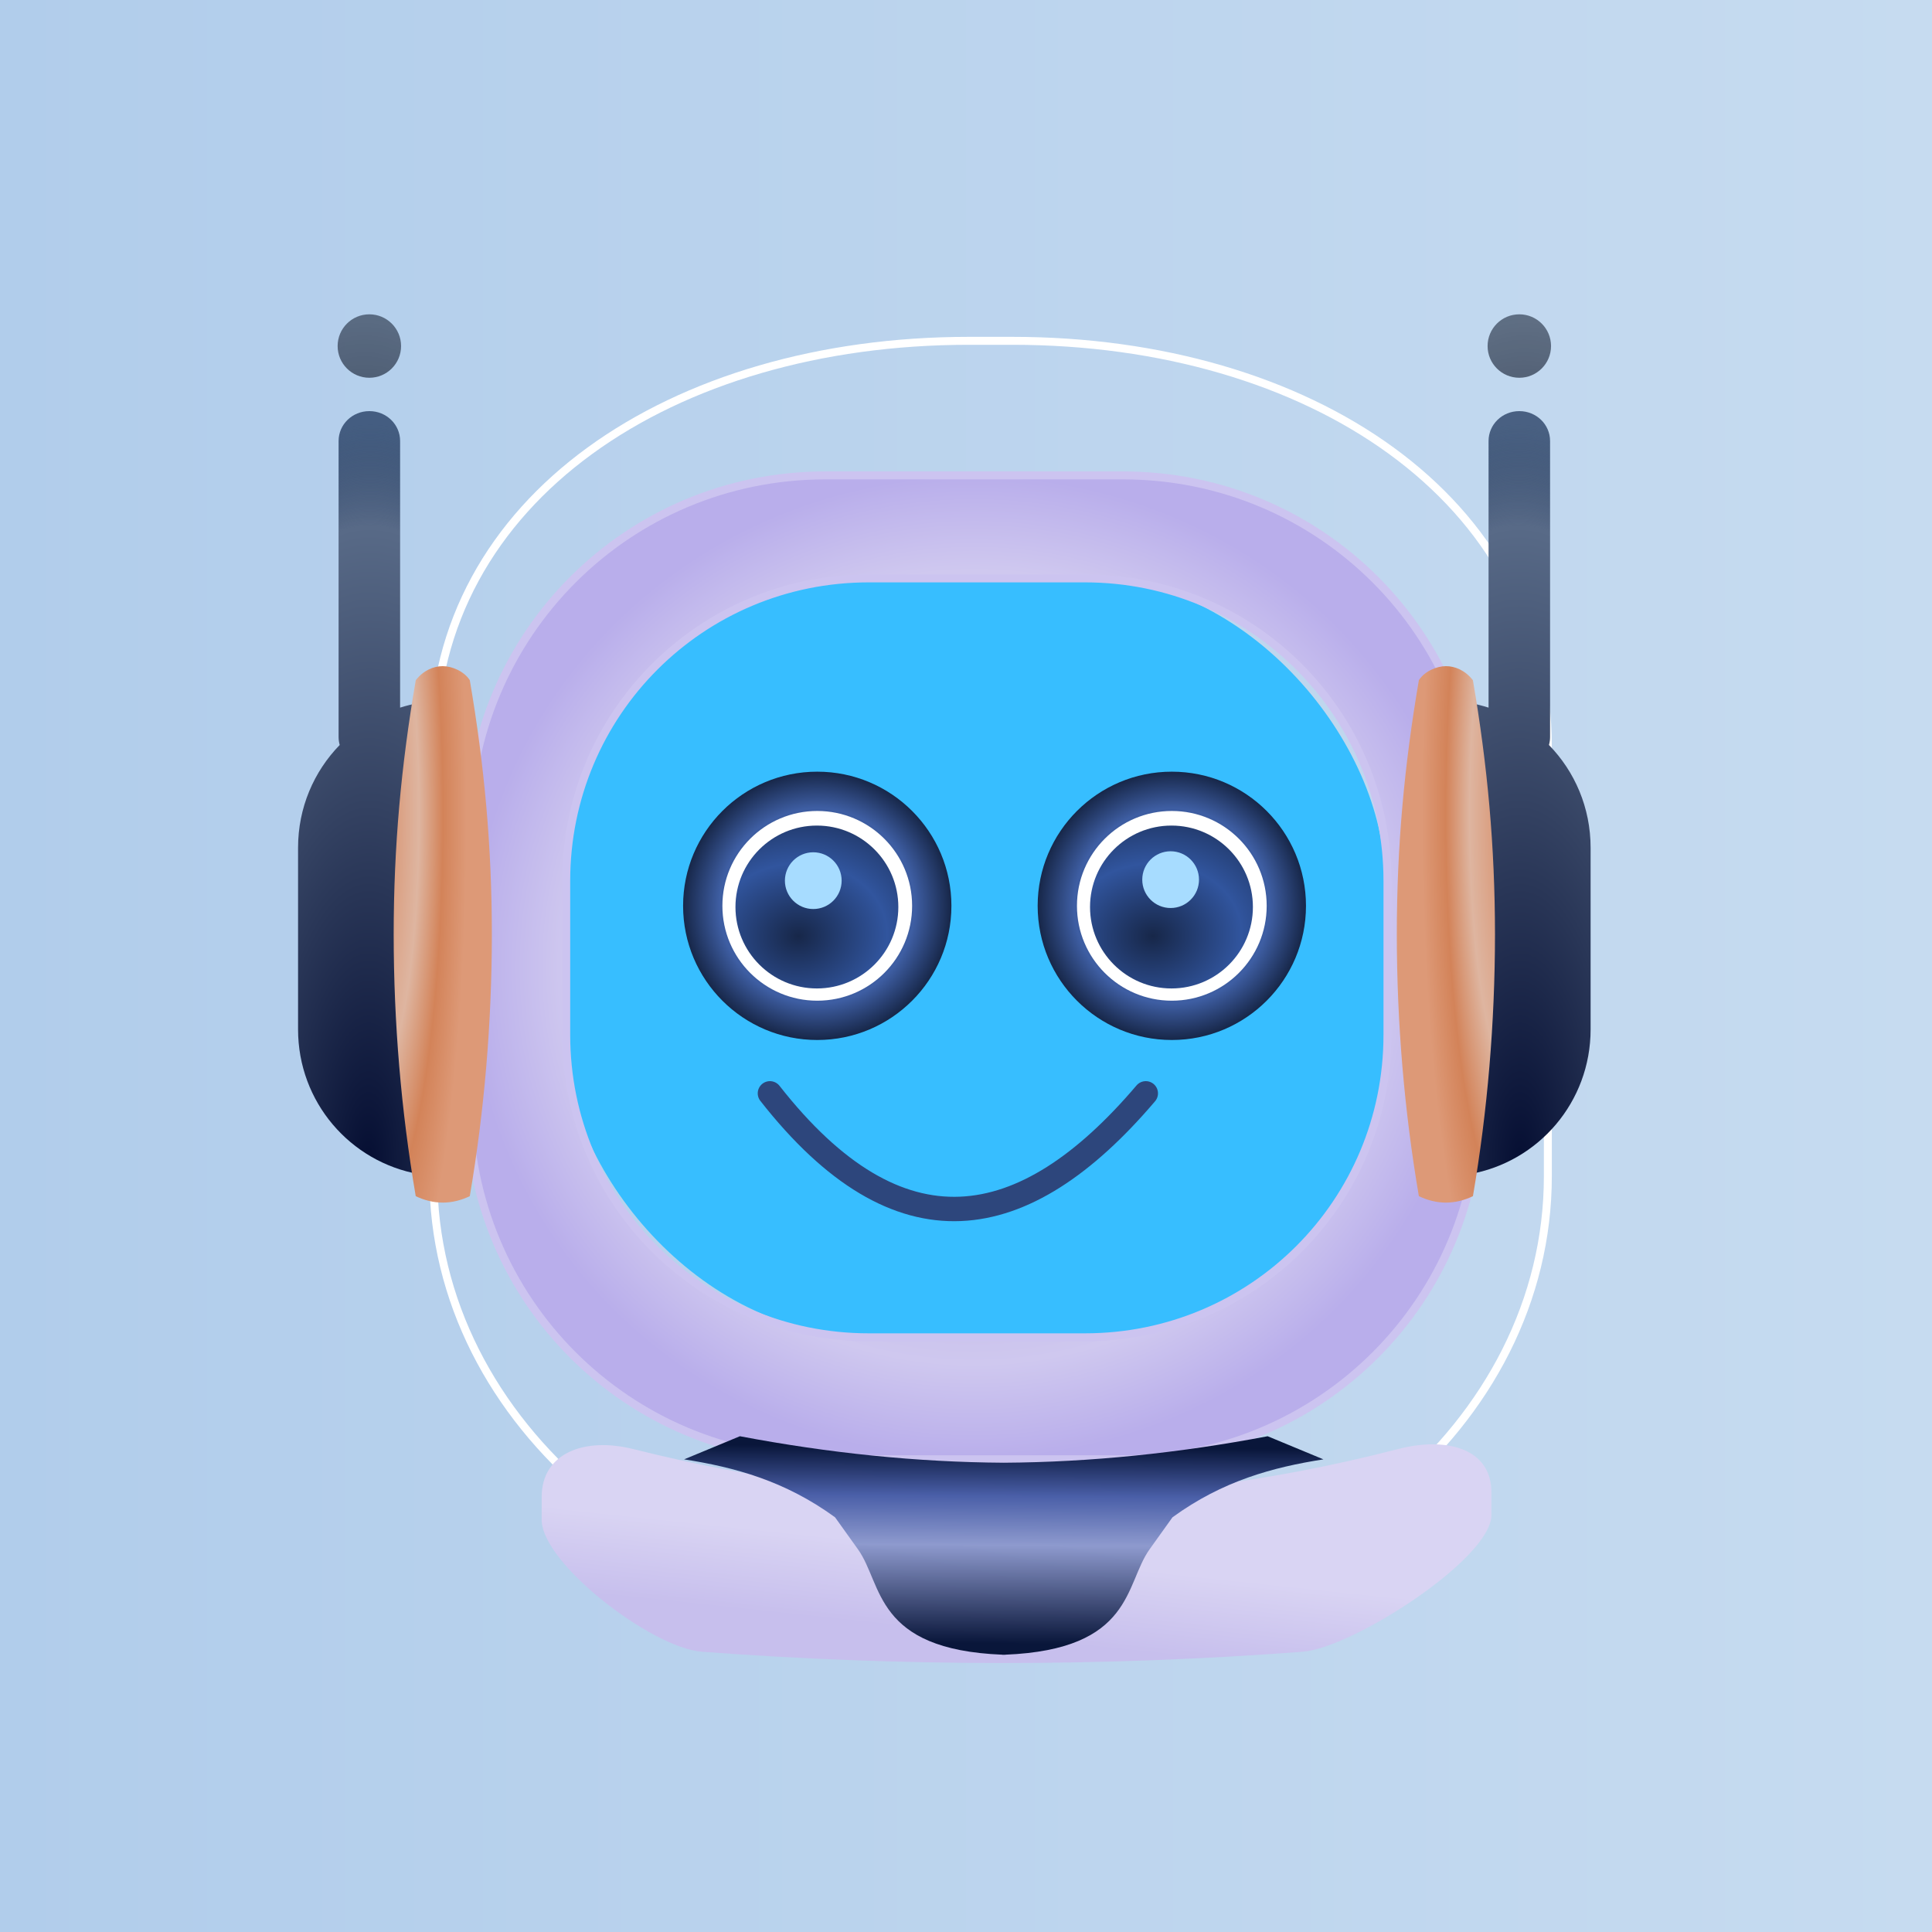 <?xml version="1.0" encoding="UTF-8" standalone="no"?>
<!-- Created with Inkscape (http://www.inkscape.org/) -->

<svg
   width="268.97mm"
   height="268.97mm"
   viewBox="0 0 268.97 268.97"
   version="1.1"
   id="svg5"
   xml:space="preserve"
   inkscape:version="1.2 (dc2aeda, 2022-05-15)"
   sodipodi:docname="icon.svg"
   xmlns:inkscape="http://www.inkscape.org/namespaces/inkscape"
   xmlns:sodipodi="http://sodipodi.sourceforge.net/DTD/sodipodi-0.dtd"
   xmlns:xlink="http://www.w3.org/1999/xlink"
   xmlns="http://www.w3.org/2000/svg"
   xmlns:svg="http://www.w3.org/2000/svg"><sodipodi:namedview
     id="namedview7"
     pagecolor="#ffffff"
     bordercolor="#000000"
     borderopacity="0.25"
     inkscape:showpageshadow="2"
     inkscape:pageopacity="0.0"
     inkscape:pagecheckerboard="0"
     inkscape:deskcolor="#d1d1d1"
     inkscape:document-units="mm"
     showgrid="false"
     inkscape:zoom="0.33348938"
     inkscape:cx="284.86665"
     inkscape:cy="314.85261"
     inkscape:window-width="1527"
     inkscape:window-height="904"
     inkscape:window-x="922"
     inkscape:window-y="141"
     inkscape:window-maximized="0"
     inkscape:current-layer="layer1" /><defs
     id="defs2"><linearGradient
       inkscape:collect="always"
       id="linearGradient66601"><stop
         style="stop-color:#b1cdeb;stop-opacity:1;"
         offset="0"
         id="stop66597" /><stop
         style="stop-color:#c6dbf0;stop-opacity:1;"
         offset="1"
         id="stop66599" /></linearGradient><linearGradient
       inkscape:collect="always"
       id="linearGradient65572"><stop
         style="stop-color:#c7bfed;stop-opacity:1;"
         offset="0"
         id="stop65568" /><stop
         style="stop-color:#d9d4f3;stop-opacity:1;"
         offset="1"
         id="stop65570" /></linearGradient><linearGradient
       inkscape:collect="always"
       id="linearGradient65560"><stop
         style="stop-color:#09163a;stop-opacity:1;"
         offset="0"
         id="stop65556" /><stop
         style="stop-color:#8e9ace;stop-opacity:1;"
         offset="0.5"
         id="stop65564" /><stop
         style="stop-color:#4a5fa8;stop-opacity:1;"
         offset="0.75"
         id="stop65566" /><stop
         style="stop-color:#09163a;stop-opacity:1;"
         offset="1"
         id="stop65558" /></linearGradient><linearGradient
       inkscape:collect="always"
       id="linearGradient60754"><stop
         style="stop-color:#d6855d;stop-opacity:1;"
         offset="0"
         id="stop60750" /><stop
         style="stop-color:#deb5a0;stop-opacity:1;"
         offset="0.5"
         id="stop60758" /><stop
         style="stop-color:#d38359;stop-opacity:1;"
         offset="0.75"
         id="stop60760" /><stop
         style="stop-color:#dd9977;stop-opacity:1;"
         offset="1"
         id="stop60752" /></linearGradient><linearGradient
       inkscape:collect="always"
       id="linearGradient56953"><stop
         style="stop-color:#3d4f72;stop-opacity:1;"
         offset="0"
         id="stop56947" /><stop
         style="stop-color:#1b2433;stop-opacity:0.812;"
         offset="0.765"
         id="stop56949" /><stop
         style="stop-color:#243044;stop-opacity:0.624;"
         offset="1"
         id="stop56951" /></linearGradient><linearGradient
       inkscape:collect="always"
       id="linearGradient51701"><stop
         style="stop-color:#050e32;stop-opacity:1;"
         offset="0"
         id="stop51695" /><stop
         style="stop-color:#586a87;stop-opacity:1;"
         offset="0.862"
         id="stop51697" /><stop
         style="stop-color:#001840;stop-opacity:0.624;"
         offset="1"
         id="stop51699" /></linearGradient><linearGradient
       inkscape:collect="always"
       id="linearGradient51512"><stop
         style="stop-color:#3d4f72;stop-opacity:1;"
         offset="0"
         id="stop51508" /><stop
         style="stop-color:#1b2433;stop-opacity:0.812;"
         offset="0.5"
         id="stop51518" /><stop
         style="stop-color:#243044;stop-opacity:0.624;"
         offset="1"
         id="stop51510" /></linearGradient><linearGradient
       inkscape:collect="always"
       id="linearGradient29035"><stop
         style="stop-color:#172749;stop-opacity:1;"
         offset="0"
         id="stop29031" /><stop
         style="stop-color:#31559e;stop-opacity:1;"
         offset="0.5"
         id="stop29765" /><stop
         style="stop-color:#172749;stop-opacity:1;"
         offset="1"
         id="stop29033" /></linearGradient><linearGradient
       inkscape:collect="always"
       id="linearGradient29025"><stop
         style="stop-color:#172749;stop-opacity:1;"
         offset="0"
         id="stop29021" /><stop
         style="stop-color:#3e5ea3;stop-opacity:1;"
         offset="0.728"
         id="stop29029" /><stop
         style="stop-color:#172749;stop-opacity:1;"
         offset="1"
         id="stop29023" /></linearGradient><linearGradient
       inkscape:collect="always"
       id="linearGradient9652"><stop
         style="stop-color:#9f94d1;stop-opacity:1;"
         offset="0"
         id="stop9648" /><stop
         style="stop-color:#cfc8ef;stop-opacity:1;"
         offset="0.806"
         id="stop20836" /><stop
         style="stop-color:#b9aeeb;stop-opacity:1;"
         offset="1"
         id="stop9650" /></linearGradient><radialGradient
       inkscape:collect="always"
       xlink:href="#linearGradient9652"
       id="radialGradient9656"
       cx="44.384"
       cy="96.896"
       fx="44.384"
       fy="96.896"
       r="69.953"
       gradientTransform="matrix(1,0,0,0.973,480.366,443.081)"
       gradientUnits="userSpaceOnUse" /><radialGradient
       inkscape:collect="always"
       xlink:href="#linearGradient29025"
       id="radialGradient29027"
       cx="317.818"
       cy="122.776"
       fx="317.818"
       fy="122.776"
       r="18.566"
       gradientUnits="userSpaceOnUse"
       gradientTransform="translate(185.223,406.091)" /><radialGradient
       inkscape:collect="always"
       xlink:href="#linearGradient29035"
       id="radialGradient29037"
       cx="315.488"
       cy="126.522"
       fx="315.488"
       fy="126.522"
       r="10.226"
       gradientUnits="userSpaceOnUse"
       gradientTransform="matrix(2.4,-0.179,0.148,1.975,-275.482,339.664)" /><radialGradient
       inkscape:collect="always"
       xlink:href="#linearGradient29035"
       id="radialGradient29777"
       gradientUnits="userSpaceOnUse"
       gradientTransform="matrix(2.4,-0.179,0.148,1.975,-226.415,339.664)"
       cx="315.488"
       cy="126.522"
       fx="315.488"
       fy="126.522"
       r="10.226" /><radialGradient
       inkscape:collect="always"
       xlink:href="#linearGradient29025"
       id="radialGradient29779"
       gradientUnits="userSpaceOnUse"
       cx="317.818"
       cy="122.776"
       fx="317.818"
       fy="122.776"
       r="18.566"
       gradientTransform="translate(234.29,406.091)" /><filter
       style="color-interpolation-filters:sRGB"
       inkscape:label="Drop Shadow"
       id="filter31642"
       x="-0.055"
       y="-0.057"
       width="1.154"
       height="1.158"><feFlood
         flood-opacity="0.498"
         flood-color="rgb(0,0,0)"
         result="flood"
         id="feFlood31632" /><feComposite
         in="flood"
         in2="SourceGraphic"
         operator="in"
         result="composite1"
         id="feComposite31634" /><feGaussianBlur
         in="composite1"
         stdDeviation="3"
         result="blur"
         id="feGaussianBlur31636" /><feOffset
         dx="6"
         dy="6"
         result="offset"
         id="feOffset31638" /><feComposite
         in="SourceGraphic"
         in2="offset"
         operator="over"
         result="composite2"
         id="feComposite31640" /></filter><radialGradient
       inkscape:collect="always"
       xlink:href="#linearGradient56953"
       id="radialGradient51516"
       cx="4.859"
       cy="118.654"
       fx="4.859"
       fy="118.654"
       r="8.381"
       gradientTransform="matrix(4.4,-0.021,0.066,14.072,228.087,-1517.687)"
       gradientUnits="userSpaceOnUse" /><radialGradient
       inkscape:collect="always"
       xlink:href="#linearGradient51512"
       id="radialGradient51516-4"
       cx="4.859"
       cy="118.654"
       fx="4.859"
       fy="118.654"
       r="8.381"
       gradientTransform="matrix(4.4,-0.004,0.012,12.399,-18.353,-1307.937)"
       gradientUnits="userSpaceOnUse" /><radialGradient
       inkscape:collect="always"
       xlink:href="#linearGradient51701"
       id="radialGradient51561"
       gradientUnits="userSpaceOnUse"
       gradientTransform="matrix(4.4,0.015,-0.042,12.237,240.895,-1300.127)"
       cx="4.859"
       cy="118.654"
       fx="4.859"
       fy="118.654"
       r="8.381" /><radialGradient
       inkscape:collect="always"
       xlink:href="#linearGradient60754"
       id="radialGradient60762"
       cx="261.387"
       cy="120.813"
       fx="261.387"
       fy="120.813"
       r="6.793"
       gradientTransform="matrix(1.937,-4.4804637e-4,0.003,10.964,-248.906,-1221.26)"
       gradientUnits="userSpaceOnUse" /><linearGradient
       inkscape:collect="always"
       xlink:href="#linearGradient65560"
       id="linearGradient65562"
       x1="351.062"
       y1="216.035"
       x2="351.273"
       y2="188.795"
       gradientUnits="userSpaceOnUse"
       gradientTransform="translate(183.677,414.977)" /><linearGradient
       inkscape:collect="always"
       xlink:href="#linearGradient65572"
       id="linearGradient65574"
       x1="368.397"
       y1="217.708"
       x2="369.617"
       y2="206.267"
       gradientUnits="userSpaceOnUse"
       gradientTransform="translate(183.677,414.977)" /><linearGradient
       inkscape:collect="always"
       xlink:href="#linearGradient66601"
       id="linearGradient66603"
       x1="241.753"
       y1="136.479"
       x2="510.724"
       y2="136.479"
       gradientUnits="userSpaceOnUse"
       gradientTransform="translate(149.469,407.836)" /><radialGradient
       inkscape:collect="always"
       xlink:href="#linearGradient51701"
       id="radialGradient69309"
       gradientUnits="userSpaceOnUse"
       gradientTransform="matrix(4.4,0.015,-0.042,12.237,240.895,-1300.127)"
       cx="4.859"
       cy="118.654"
       fx="4.859"
       fy="118.654"
       r="8.381" /><radialGradient
       inkscape:collect="always"
       xlink:href="#linearGradient60754"
       id="radialGradient69311"
       gradientUnits="userSpaceOnUse"
       gradientTransform="matrix(1.937,-4.4804637e-4,0.003,10.964,-248.906,-1221.26)"
       cx="261.387"
       cy="120.813"
       fx="261.387"
       fy="120.813"
       r="6.793" /><radialGradient
       inkscape:collect="always"
       xlink:href="#linearGradient56953"
       id="radialGradient69313"
       gradientUnits="userSpaceOnUse"
       gradientTransform="matrix(4.4,-0.021,0.066,14.072,228.087,-1517.687)"
       cx="4.859"
       cy="118.654"
       fx="4.859"
       fy="118.654"
       r="8.381" /><filter
       style="color-interpolation-filters:sRGB"
       inkscape:label="Blur"
       id="filter79071"
       x="-0.161"
       y="-1.5"
       width="1.321"
       height="3.999"><feGaussianBlur
         stdDeviation="0.6 1.3"
         result="fbSourceGraphic"
         id="feGaussianBlur79069" /><feColorMatrix
         result="fbSourceGraphicAlpha"
         in="fbSourceGraphic"
         values="0 0 0 -1 0 0 0 0 -1 0 0 0 0 -1 0 0 0 0 1 0"
         id="feColorMatrix79073" /><feGaussianBlur
         id="feGaussianBlur79075"
         stdDeviation="0.6 1.3"
         result="blur"
         in="fbSourceGraphic" /></filter><filter
       style="color-interpolation-filters:sRGB"
       inkscape:label="Blur"
       id="filter87895"
       x="-0.129"
       y="-0.319"
       width="1.259"
       height="1.637"><feGaussianBlur
         stdDeviation="0.6 0.6"
         result="blur"
         id="feGaussianBlur87893" /></filter><linearGradient
       inkscape:collect="always"
       xlink:href="#linearGradient65560"
       id="linearGradient65562-2"
       x1="351.062"
       y1="216.035"
       x2="351.273"
       y2="188.795"
       gradientUnits="userSpaceOnUse"
       gradientTransform="translate(183.677,414.977)" /><filter
       style="color-interpolation-filters:sRGB"
       inkscape:label="Drop Shadow"
       id="filter97943"
       x="-0.917"
       y="-0.917"
       width="3.598"
       height="3.598"><feFlood
         flood-opacity="0.498"
         flood-color="rgb(0,0,0)"
         result="flood"
         id="feFlood97933" /><feComposite
         in="flood"
         in2="SourceGraphic"
         operator="in"
         result="composite1"
         id="feComposite97935" /><feGaussianBlur
         in="composite1"
         stdDeviation="3"
         result="blur"
         id="feGaussianBlur97937" /><feOffset
         dx="6"
         dy="6"
         result="offset"
         id="feOffset97939" /><feComposite
         in="SourceGraphic"
         in2="offset"
         operator="over"
         result="composite2"
         id="feComposite97941" /></filter></defs><g
     inkscape:label="Layer 1"
     inkscape:groupmode="layer"
     id="layer1"
     transform="translate(-391.222,-409.83)"><rect
       style="font-variation-settings:normal;opacity:1;fill:url(#linearGradient66603);fill-opacity:1;stroke:none;stroke-width:1.03;stroke-linecap:round;stroke-linejoin:round;stroke-miterlimit:4;stroke-dasharray:none;stroke-dashoffset:0;stroke-opacity:1;stop-color:#000000;stop-opacity:1"
       id="rect66250"
       width="268.97"
       height="268.97"
       x="391.222"
       y="409.83"
       rx="0"
       ry="0" /><path
       id="rect60870"
       style="fill:none;fill-opacity:0.545;stroke:#ffffff;stroke-width:1.1;stroke-linecap:round;stroke-linejoin:round;filter:url(#filter97943);stop-color:#000000"
       d="m 524.01,450.676 h 6.035 c 41.053,0 74.102,21.842 74.102,56.204 v 59.393 c 0,34.362 -33.05,62.025 -74.102,62.025 h -6.035 c -41.053,0 -74.102,-27.663 -74.102,-62.025 v -59.393 c 0,-34.362 33.05,-56.204 74.102,-56.204 z"
       sodipodi:nodetypes="sssssssss"
       transform="matrix(1.006,0,0,1.006,-7.096,-2.137)" /><rect
       style="fill:#37beff;fill-opacity:1;stroke-width:3;stroke-linecap:round;stroke-linejoin:round;filter:url(#filter97943);stop-color:#000000"
       id="rect1135"
       width="113.649"
       height="105.022"
       x="467.925"
       y="483.334"
       ry="41.86"
       transform="matrix(1.006,0,0,1.006,-7.096,-2.137)" /><path
       id="rect479"
       style="fill:url(#radialGradient9656);fill-opacity:1;stroke:#ccc4f0;stroke-width:1.1;stroke-linecap:round;stroke-linejoin:round;stroke-dasharray:none;stroke-opacity:1;filter:url(#filter31642);stop-color:#000000"
       d="m 504.159,469.301 c -27.346,0 -49.361,22.016 -49.361,49.362 v 37.431 c 0,27.346 22.015,49.362 49.361,49.362 h 41.182 c 27.346,0 49.362,-22.016 49.362,-49.362 v -37.431 c 0,-27.346 -22.016,-49.362 -49.362,-49.362 z m 6.002,14.253 h 29.929 c 23.19,0 41.86,18.67 41.86,41.86 v 21.303 c 0,23.19 -18.67,41.86 -41.86,41.86 h -29.929 c -23.19,0 -41.86,-18.67 -41.86,-41.86 v -21.303 c 0,-23.19 18.67,-41.86 41.86,-41.86 z"
       transform="matrix(1.006,0,0,1.006,-7.096,-2.137)" /><circle
       style="fill:url(#radialGradient29027);fill-opacity:1;stroke-width:3.578;stroke-linecap:round;stroke-linejoin:round;filter:url(#filter97943);stop-color:#000000"
       id="path28289"
       cx="503.041"
       cy="528.867"
       r="18.566"
       transform="matrix(1.006,0,0,1.006,-7.096,-2.137)" /><circle
       style="fill:#ffffff;fill-opacity:1;stroke-width:2.53;stroke-linecap:round;stroke-linejoin:round;filter:url(#filter97943);stop-color:#000000"
       id="circle29017"
       cx="503.041"
       cy="528.867"
       r="13.128"
       transform="matrix(1.006,0,0,1.006,-7.096,-2.137)" /><circle
       style="fill:url(#radialGradient29037);fill-opacity:1;stroke-width:2.172;stroke-linecap:round;stroke-linejoin:round;filter:url(#filter97943);stop-color:#000000"
       id="circle29019"
       cx="502.991"
       cy="529.03"
       r="11.27"
       transform="matrix(1.006,0,0,1.006,-7.096,-2.137)" /><circle
       style="fill:#a7dcff;fill-opacity:1;stroke-width:0.757;stroke-linecap:round;stroke-linejoin:round;filter:url(#filter97943);stop-color:#000000"
       id="circle29767"
       cx="502.49"
       cy="525.382"
       r="3.926"
       transform="matrix(1.006,0,0,1.006,-7.096,-2.137)" /><circle
       style="fill:url(#radialGradient29779);fill-opacity:1;stroke-width:3.578;stroke-linecap:round;stroke-linejoin:round;filter:url(#filter97943);stop-color:#000000"
       id="circle29769"
       cx="552.108"
       cy="528.867"
       r="18.566"
       transform="matrix(1.006,0,0,1.006,-7.096,-2.137)" /><circle
       style="fill:#ffffff;fill-opacity:1;stroke-width:2.53;stroke-linecap:round;stroke-linejoin:round;filter:url(#filter97943);stop-color:#000000"
       id="circle29771"
       cx="552.108"
       cy="528.867"
       r="13.128"
       transform="matrix(1.006,0,0,1.006,-7.096,-2.137)" /><circle
       style="fill:url(#radialGradient29777);fill-opacity:1;stroke-width:2.172;stroke-linecap:round;stroke-linejoin:round;filter:url(#filter97943);stop-color:#000000"
       id="circle29773"
       cx="552.059"
       cy="529.03"
       r="11.27"
       transform="matrix(1.006,0,0,1.006,-7.096,-2.137)" /><circle
       style="fill:#a7dcff;fill-opacity:1;stroke-width:0.757;stroke-linecap:round;stroke-linejoin:round;filter:url(#filter97943);stop-color:#000000"
       id="circle29775"
       cx="551.943"
       cy="525.242"
       r="3.926"
       transform="matrix(1.006,0,0,1.006,-7.096,-2.137)" /><g
       id="g69299"
       transform="matrix(1.006,0,0,1.006,177.608,413.183)"
       style="filter:url(#filter97943)"><path
         id="rect41941"
         style="fill:url(#radialGradient51561);fill-opacity:1;stroke:none;stroke-width:1.1;stroke-linecap:round;stroke-linejoin:round;stroke-dasharray:none;stroke-opacity:0.626;stop-color:#000000"
         d="m 257.454,47.561 c -2.358,0 -4.257,1.844 -4.257,4.134 v 40.962 c 0,0.384 0.055,0.755 0.155,1.107 -3.57,3.662 -5.764,8.673 -5.764,14.215 v 25.145 c 0,10.048 7.211,18.35 16.761,20.035 V 87.944 c -0.902,0.159 -1.783,0.378 -2.639,0.651 V 51.695 c 0,-2.29 -1.898,-4.134 -4.256,-4.134 z" /><path
         id="path42051"
         style="fill:url(#radialGradient60762);fill-opacity:1;stroke:none;stroke-width:1.224;stroke-linecap:round;stroke-linejoin:round;stroke-dasharray:none;stroke-opacity:1;stop-color:#000000"
         d="m 267.613,82.853 c -1.257,0.005 -2.65,0.56 -3.738,1.949 -2.02,11.798 -3.047,22.929 -3.055,35.176 0.008,12.243 1.035,24.429 3.053,36.224 1.228,0.588 2.482,0.887 3.74,0.892 1.258,-0.005 2.512,-0.304 3.74,-0.892 2.018,-11.795 3.045,-23.98 3.053,-36.224 -0.006,-12.25 -1.033,-23.385 -3.053,-35.186 -0.81,-1.246 -2.482,-1.938 -3.739,-1.939 z"
         sodipodi:nodetypes="ccccccccc" /><circle
         style="font-variation-settings:normal;opacity:1;fill:url(#radialGradient51516);fill-opacity:1;stroke:none;stroke-width:1.1;stroke-linecap:round;stroke-linejoin:round;stroke-miterlimit:4;stroke-dasharray:none;stroke-dashoffset:0;stroke-opacity:0.626;stop-color:#000000;stop-opacity:1"
         id="path42113"
         cx="257.454"
         cy="38.555"
         r="4.39" /></g><path
       id="rect60872"
       style="fill:url(#linearGradient65574);fill-opacity:1;stroke-width:1.1;stroke-linecap:round;stroke-linejoin:round;stroke-opacity:0.626;filter:url(#filter97943);stop-color:#000000"
       d="m 477.569,604.042 c 34.29,8.587 69.475,9.408 105.842,0 6.793,-1.757 12.924,-0.041 12.924,5.973 v 3.166 c 0,6.014 -19.157,18.385 -26.154,18.913 -28.048,2.116 -55.731,2.039 -83.087,0 -6.997,-0.521 -22.19,-12.25 -22.19,-18.264 v -3.166 c 0,-6.014 5.859,-8.327 12.665,-6.622 z"
       sodipodi:nodetypes="sssssssss"
       transform="matrix(1.006,0,0,1.006,-7.096,-2.137)" /><path
       id="rect62381"
       style="font-variation-settings:normal;fill:url(#linearGradient65562);fill-opacity:1;stroke:none;stroke-width:1.1;stroke-linecap:round;stroke-linejoin:round;stroke-miterlimit:4;stroke-dasharray:none;stroke-dashoffset:0;stroke-opacity:0.626;filter:url(#filter97943);stop-color:#000000"
       d="m 492.334,602.268 -7.717,3.2 c 6.963,1.091 13.925,2.949 20.888,8.02 l 3.175,4.437 c 3.453,4.825 2.221,13.867 19.984,14.576 v 0.015 c 0.064,-0.002 0.125,-0.005 0.188,-0.008 0.063,0.002 0.124,0.006 0.188,0.008 v -0.015 c 17.762,-0.709 16.531,-9.751 19.984,-14.576 l 3.175,-4.437 c 6.963,-5.07 13.925,-6.929 20.888,-8.02 l -7.717,-3.2 c -12.289,2.33 -24.466,3.594 -36.518,3.667 -12.052,-0.074 -24.229,-1.338 -36.518,-3.667 z"
       transform="matrix(1.006,0,0,1.006,-7.096,-2.137)" /><g
       id="g69307"
       transform="matrix(-1.006,0,0,1.006,867.773,413.183)"
       style="filter:url(#filter97943)"><path
         id="path69301"
         style="fill:url(#radialGradient69309);fill-opacity:1;stroke:none;stroke-width:1.1;stroke-linecap:round;stroke-linejoin:round;stroke-dasharray:none;stroke-opacity:0.626;stop-color:#000000"
         d="m 257.454,47.561 c -2.358,0 -4.257,1.844 -4.257,4.134 v 40.962 c 0,0.384 0.055,0.755 0.155,1.107 -3.57,3.662 -5.764,8.673 -5.764,14.215 v 25.145 c 0,10.048 7.211,18.35 16.761,20.035 V 87.944 c -0.902,0.159 -1.783,0.378 -2.639,0.651 V 51.695 c 0,-2.29 -1.898,-4.134 -4.256,-4.134 z" /><path
         id="path69303"
         style="fill:url(#radialGradient69311);fill-opacity:1;stroke:none;stroke-width:1.224;stroke-linecap:round;stroke-linejoin:round;stroke-dasharray:none;stroke-opacity:1;stop-color:#000000"
         d="m 267.613,82.853 c -1.257,0.005 -2.65,0.56 -3.738,1.949 -2.02,11.798 -3.047,22.929 -3.055,35.176 0.008,12.243 1.035,24.429 3.053,36.224 1.228,0.588 2.482,0.887 3.74,0.892 1.258,-0.005 2.512,-0.304 3.74,-0.892 2.018,-11.795 3.045,-23.98 3.053,-36.224 -0.006,-12.25 -1.033,-23.385 -3.053,-35.186 -0.81,-1.246 -2.482,-1.938 -3.739,-1.939 z"
         sodipodi:nodetypes="ccccccccc" /><circle
         style="font-variation-settings:normal;opacity:1;fill:url(#radialGradient69313);fill-opacity:1;stroke:none;stroke-width:1.1;stroke-linecap:round;stroke-linejoin:round;stroke-miterlimit:4;stroke-dasharray:none;stroke-dashoffset:0;stroke-opacity:0.626;stop-color:#000000;stop-opacity:1"
         id="circle69305"
         cx="257.454"
         cy="38.555"
         r="4.39" /></g><path
       style="fill:none;stroke:#2d467c;stroke-width:3.395;stroke-linecap:round;stroke-linejoin:round;stop-color:#000000;stroke-opacity:1"
       d="m 498.41,562.043 c 17.935,22.885 35.316,20.01 52.328,0"
       id="path790"
       sodipodi:nodetypes="cc" /></g></svg>
